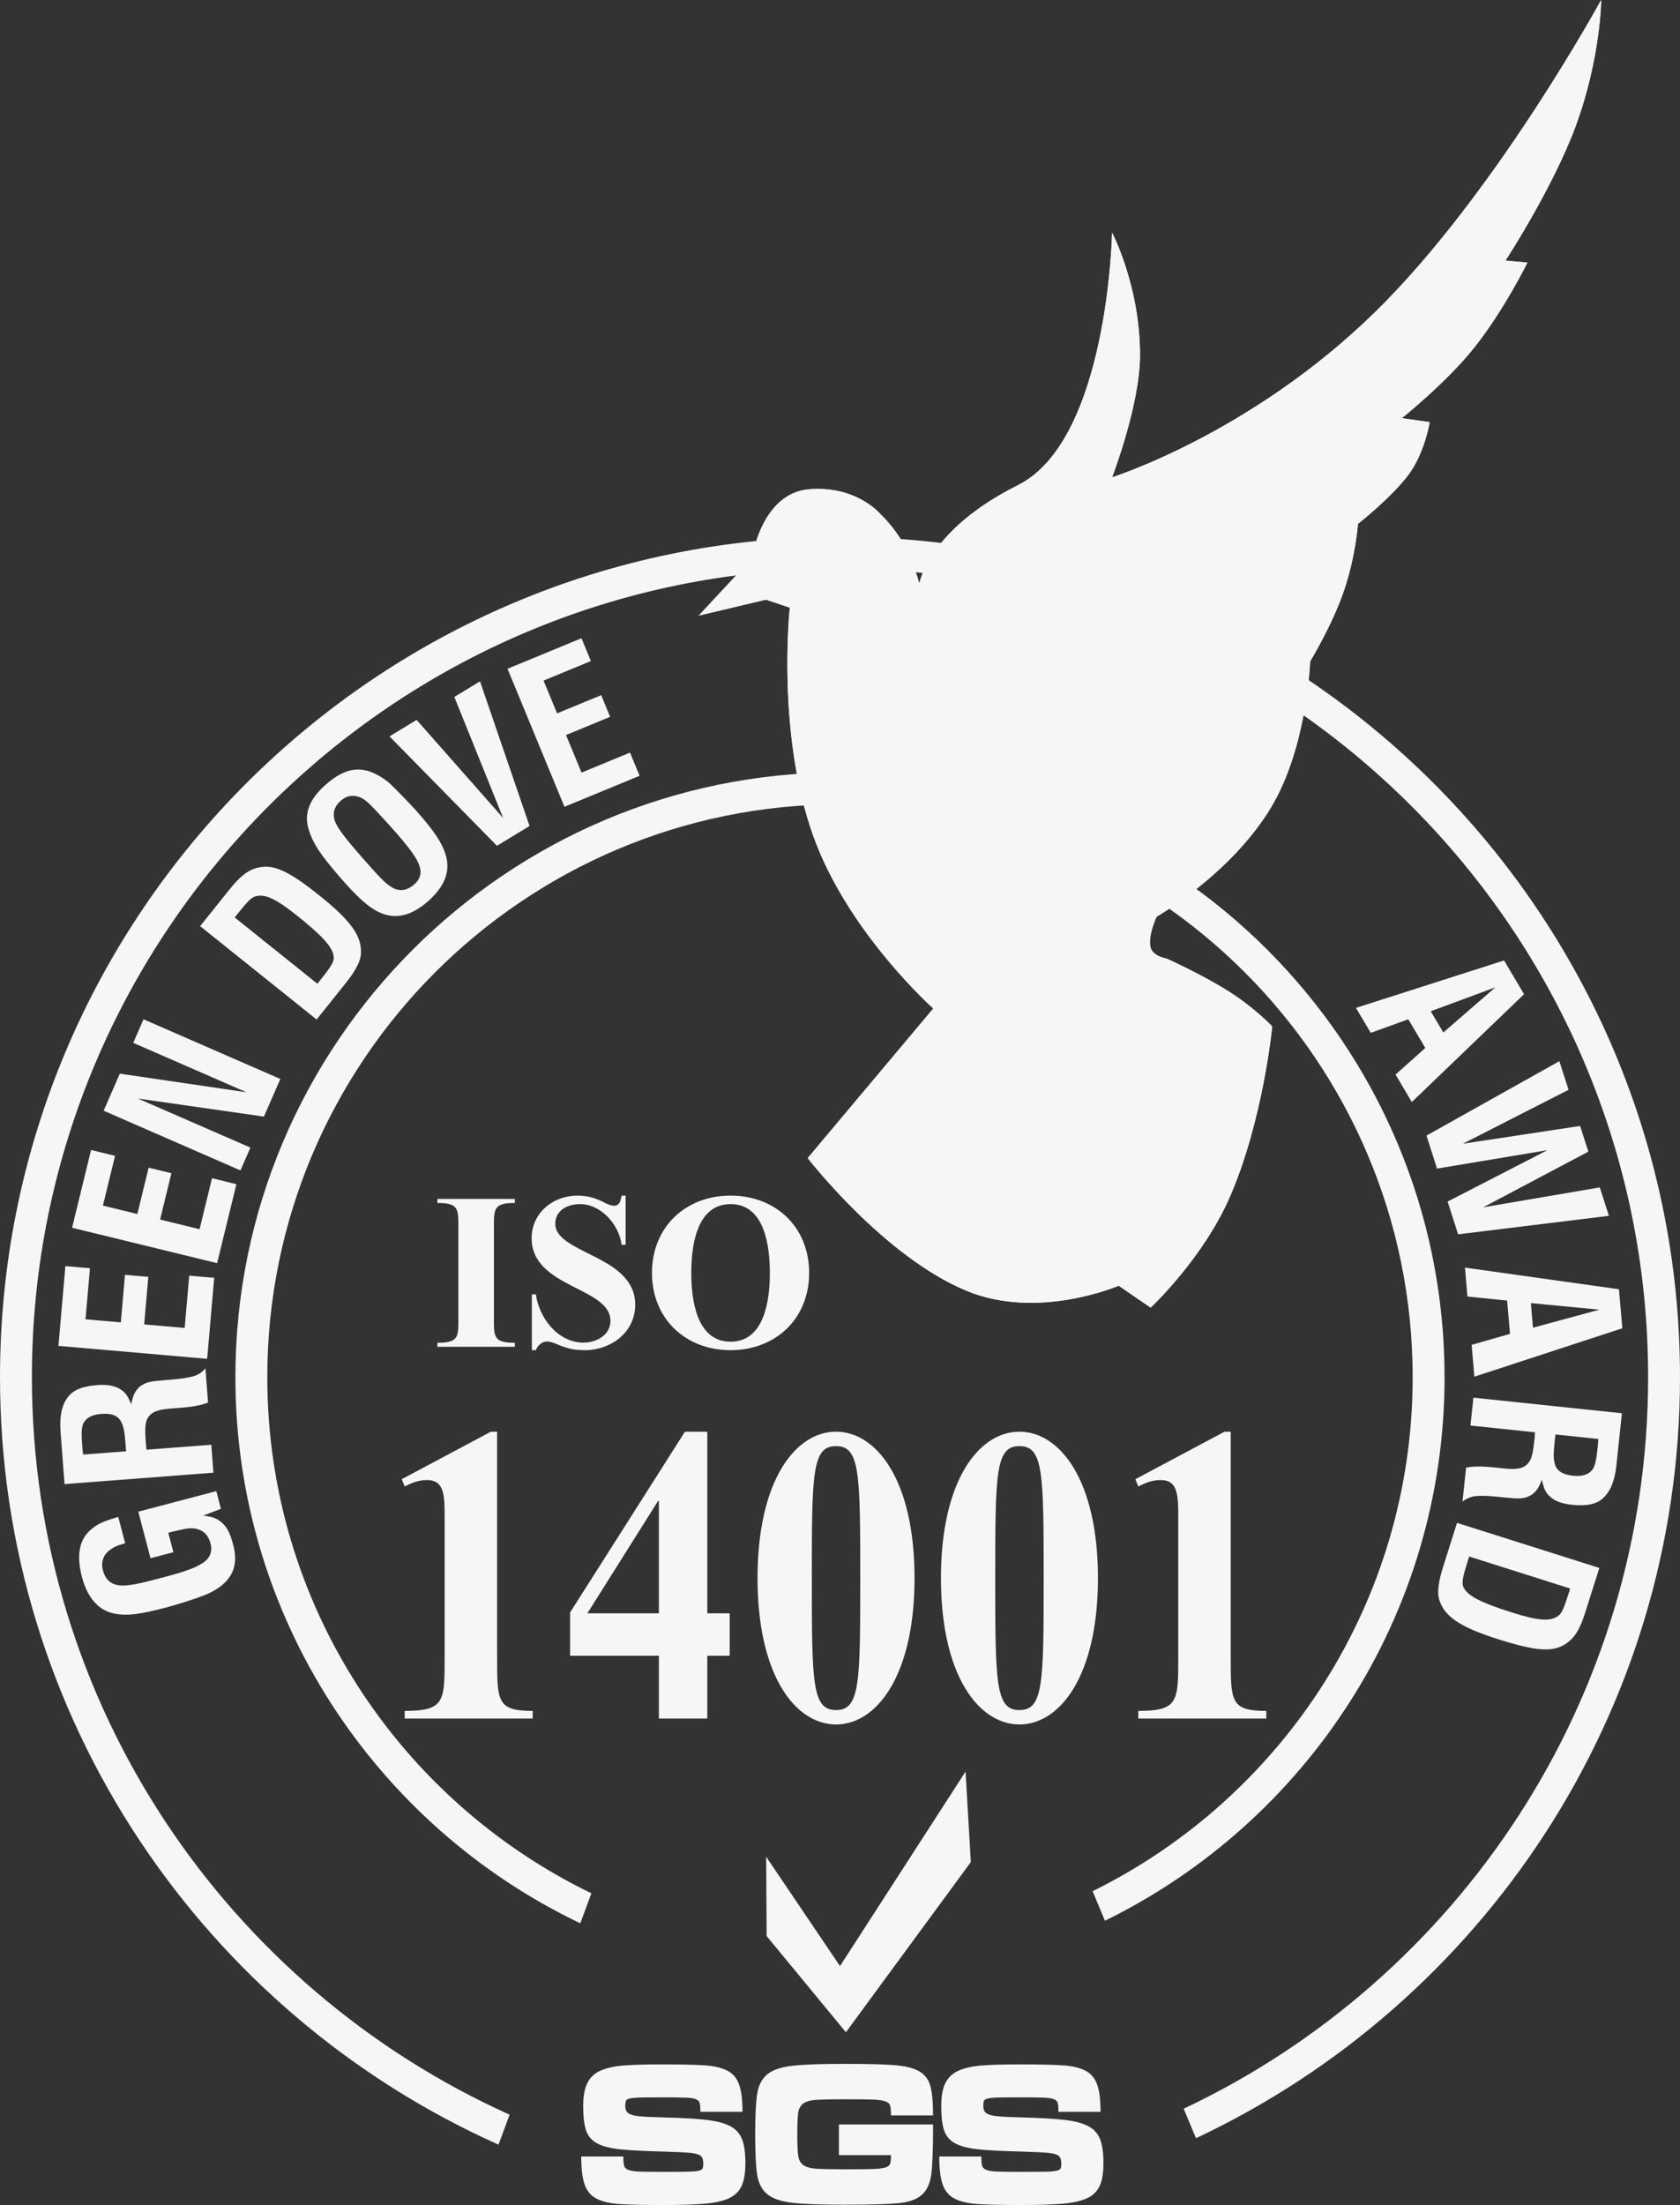 <?xml version="1.0" encoding="UTF-8"?>
<svg id="Layer_2" data-name="Layer 2" xmlns="http://www.w3.org/2000/svg" viewBox="0 0 1584.06 2078.3">
  <rect x="0" y="0" width="1584.06" height="2078.3" fill="#333333" stroke="none"/>
  <defs>
    <style>
      .cls-1 {
        fill: #f6f6f6;
        fill-rule: evenodd;
      }
    </style>
  </defs>
  <g id="Layer_1-2" data-name="Layer 1">
    <g>
      <path class="cls-1" d="M1349.02,953.14l60.97-22.54-49.09,42.55-11.88-20.01ZM1278.51,949.97l13.96,23.53,35.39-12.8,16.06,27.05-28.09,25.08,15.38,25.89,105.83-101.67-18.87-31.78-139.66,44.69h0ZM1470.32,1000.19l8.66,27-99.71,50.83,110.61-16.77,7.77,24.21-99.17,52.5,109.96-18.79,8.59,26.8-142.21,17.43-9.87-30.88,94.08-48.44-104.07,17.35-9.95-31.09,125.31-70.15ZM1443.44,1228.22l64.67,6.19-62.67,17-2-23.19h0ZM1381.28,1194.74l2.36,27.26,37.42,3.83,2.71,31.39-36.17,10.36,2.58,29.99,139.5-45.6-3.19-36.81-145.21-20.41ZM1466.6,1352.02l40.45,4.25c-.13,2.94-.43,5.85-.71,8.56-1.57,14.97-3.03,19.53-7.31,22.83-3.64,2.97-9.07,3.96-15.89,3.27-10.08-1.09-15.6-4.81-17.25-11.65-1.27-4.66-1.17-9.38.03-20.82l.69-6.45ZM1389.26,1317.36l-2.76,26.24,60.84,6.38c-.06,2.22-.23,4.44-.51,6.64-1.52,14.57-3.09,20.12-6.99,23.63-4.36,4.07-10.16,5.05-22.01,3.8l-6.03-.64c-9.14-.99-14.41-1.32-19.93-1.12-3.35.05-5.14.26-9.52.96l-3.37,32.07c2.62-2.13,5.66-3.68,8.92-4.57,4.66-1.3,13.88-1.09,26.15.18l1.75.21,1.92.18c13.61,1.44,17.94,1.32,22.67-.56,2.45-.91,4.76-2.26,6.54-4.23,2.61-2.45,4.31-5.24,6.94-11.83,1.72,8.03,3.29,11.72,6.51,14.82,4.79,5.02,11.78,7.73,21.87,8.79,13.83,1.44,23.25-.53,29.39-6.36,6.96-6.54,10.95-16.34,12.49-31.13l5.14-48.79-140-14.71h0ZM1385.3,1467.07l95.22,30.17-1.35,4.28c-4.79,15.07-6.76,19.38-10.13,21.61-7.47,5.42-18.85,4.46-43.45-3.32-29.82-9.43-41.59-15.63-45.63-23.66-1.85-3.88-1.06-8.96,3.96-24.8l1.37-4.28h0ZM1373.8,1435.34l-11.37,35.97c-4.03,12.67-5.19,17.02-5.85,22.97-1.17,7.6-.35,12.79,2.39,18.39,6.16,13,21.66,22.24,53.73,32.37,36.35,11.53,51.8,12.52,64.42,3.8,7.87-5.5,12.67-13.42,17.6-29.08l13.29-41.92-134.21-42.5ZM191.8,1428.45c7.98,1.14,11.5,2.23,15.52,5.21,6.26,4.63,9.38,10.29,12.61,22.57,4.62,17.57.14,30.5-13.7,40.18-4.28,2.97-8.9,5.37-13.66,7.22-10.1,3.88-25.02,8.61-36.74,11.7-24.02,6.3-35.56,7.73-47.21,5.72-15.47-2.79-26.11-14.75-31.43-34.95-3.33-12.7-3.46-23.97-.06-32.53,1.84-4.53,4.73-8.55,8.44-11.72,6.23-5.47,11.66-7.92,25.93-12.09l6.51,24.77c-7.89,2.28-10.95,3.67-14.8,6.72-6.07,4.63-8.16,11.24-6.07,19.18,1.93,7.37,6.41,12.06,13.24,13.5,3,.64,6.46.74,11.34.08,6.86-.8,12.97-2.2,30.74-6.89,10.58-2.79,18.66-5.1,24.37-7.22,5.33-1.72,10.41-4.14,15.1-7.2,6.29-4.49,8.55-10.53,6.55-18.11-1.3-4.92-3.99-9.04-7.63-11.32-2.09-1.19-4.36-2.02-6.72-2.48-4.66-.8-8.35-.23-18.22,2.15-2.44.45-4.85,1.03-7.24,1.73l4.82,18.34-21.56,5.68-11.53-43.88,73.54-19.35,4.37,16.64-16.52,6.34h0ZM118.91,1367.91l-40.53,3.09c-.42-2.89-.65-5.82-.86-8.53-1.15-15.02-.54-19.75,3.07-23.79,3.06-3.57,8.2-5.53,15.02-6.03,10.14-.79,16.23,1.88,19.07,8.34,2.1,4.36,2.85,8.99,3.72,20.49l.51,6.43h0ZM201.23,1388.06l-2.01-26.32-61.01,4.66c-.35-2.13-.53-4.46-.7-6.61-1.13-14.62-.58-20.34,2.63-24.5,3.55-4.79,9.08-6.78,20.97-7.7l6.04-.45c9.17-.71,14.41-1.3,19.8-2.5,3.29-.64,5.01-1.17,9.21-2.66l-2.45-32.17c-2.72,2.97-4.94,4.71-7.98,6.11-4.34,2.1-13.45,3.59-25.72,4.54l-1.76.13-1.95.16c-13.64,1.04-17.89,1.97-22.19,4.63-2.3,1.3-4.25,3.13-5.68,5.34-2.13,2.92-3.27,5.93-4.7,12.92-3.13-7.63-5.34-10.97-9.07-13.42-5.6-4.07-12.97-5.47-23.1-4.71-13.84,1.06-22.77,4.68-27.74,11.53-5.68,7.7-7.83,18.07-6.69,32.88l3.75,48.91,140.33-10.75ZM55.11,1268.51l6.55-75.16,23.16,2-4.19,48.13,33.31,2.88,3.9-44.78,22,1.91-3.9,44.81,38.18,3.32,4.29-49.27,23.57,2.05-6.65,76.35-140.22-12.23h0ZM67.97,1157.19l17.89-73.29,22.61,5.51-11.45,46.91,32.48,7.92,10.66-43.68,21.46,5.24-10.66,43.67,37.22,9.09,11.71-48.05,23,5.62-18.17,74.43-136.74-33.37h0ZM97.73,1046.89l15.24-34.93,119.45,17.55-106.79-46.59,9.69-22.2,129.01,56.25-15.47,35.47-118.83-17.04,106.09,46.25-9.39,21.52-129-56.28h0ZM299.25,927.2l-77.96-62.45,2.8-3.51c9.91-12.36,13.29-15.65,17.24-16.5,8.91-2.37,19.2,2.61,39.34,18.74,24.41,19.55,33.16,29.57,34.02,38.52.34,4.28-2.23,8.73-12.62,21.7l-2.81,3.5h0ZM298.54,960.92l23.58-29.45c8.31-10.38,10.97-14.01,13.74-19.31,3.85-6.68,4.94-11.8,4.41-18.02-1.04-14.34-12.19-28.55-38.44-49.57-29.75-23.83-43.84-30.34-58.73-26.74-9.35,2.28-16.64,7.96-26.9,20.78l-27.51,34.32,109.85,88h0ZM340.75,807.45l-2.68-3.1c-17.68-20.38-23.07-28.38-23.36-35.9-.21-4.99,2.08-9.82,6.51-13.67,4.86-4.23,9.95-5.53,15.54-4.16,4.62,1.15,8.44,3.79,13.75,9.29,8.18,8.51,16.15,17.21,23.92,26.1,16.78,19.34,22.24,28.33,22.07,36.48-.14,4.01-2.08,7.76-6.07,11.21-6.78,5.89-14.2,6.89-21.1,2.52-6.08-3.74-9.96-7.61-28.57-28.75h0ZM321.31,827.68c22.3,25.71,35.21,34.93,50.13,35.69,10.23.45,20.95-4.18,31.44-13.27,16.68-14.49,22.31-29.18,17.07-45.36-3.54-10.64-10.3-20.82-23.88-36.47l-4.36-5.02c-11.34-12.17-19.87-20.82-25.07-25.63-3.47-2.82-7.19-5.31-11.12-7.43-16.56-8.66-30.76-5.93-48.05,9.07-15.5,13.45-21.05,27.33-16.55,42.06,4.02,13.59,11.05,24.06,30.39,46.35h0ZM367.26,694.06l25.56-15.52,81.59,92.46-46.02-114.1,24.21-14.72,46.72,136.33-30.75,18.68-101.32-103.12h0ZM478.53,630.34l69.75-28.79,8.88,21.5-44.64,18.43,12.75,30.89,41.57-17.16,8.43,20.43-41.57,17.15,14.62,35.42,45.72-18.87,9.03,21.87-70.84,29.23-53.69-130.1h0ZM465.69,1243.11c0,17.02,0,22.52,19.78,22.52v3.77h-73.05v-3.77c19.79,0,19.79-5.5,19.79-22.52v-86.74c0-17.07,0-22.54-19.79-22.54v-3.77h73.06v3.77c-19.78,0-19.78,5.47-19.78,22.54v86.74h-.01ZM589.89,1173.21h-3.79c-2.31-18.72-19.16-38.3-39.17-38.3-11.58,0-23.36,5.68-23.36,18.52,0,28.42,75.37,29.69,75.37,76.2,0,26.32-22.96,42.96-47.79,42.96-10.95,0-17.9-2.1-27.57-6.3-2.11-.83-5.49-1.89-7.79-1.89-4.85,0-9.05,4.01-10.53,8.21h-3.79v-52.64h3.79c3.16,22.54,20.84,45.5,45.06,45.5,12,0,25.27-7.17,25.27-20.44,0-32.19-74.32-30.93-74.32-78.09,0-23.58,20.22-40,42.74-40,10.1,0,16.63,1.89,25.47,6.33,2.96,1.47,6.11,3.14,9.47,3.14,5.68,0,6.11-5.05,7.16-9.47h3.79v46.29h.01ZM688.85,1264.58c-32.42,0-37.05-40.21-37.05-64.82s4.63-64.85,37.05-64.85,37.04,40.21,37.04,64.85c.01,24.62-4.62,64.82-37.04,64.82ZM688.85,1272.58c42.51,0,74.1-29.66,74.1-72.83s-31.58-72.85-74.1-72.85-74.11,29.69-74.11,72.85,31.58,72.83,74.11,72.83ZM468.73,1561.79c0,42,0,50.79,33.55,50.79v7.22h-120.71v-7.22c37.69,0,37.69-8.79,37.69-50.79v-129.96c0-22.01,0-36.81-16.6-36.81-7.95,0-13.83,2.41-21.09,6l-2.78-6.81,84.04-44.78h5.88v212.35h.01,0ZM553.81,1520.6l66.74-105.96h.7v105.96h-67.44ZM537.54,1519.81v40.79h83.71v59.19h45.65v-59.19h21.1v-40h-21.1v-171.16h-21.09l-108.27,170.37ZM788.29,1611.79c-22.48,0-22.83-24.8-22.83-124.38s.35-124.38,22.83-124.38,22.84,24.8,22.84,124.38-.35,124.38-22.84,124.38ZM788.29,1625.37c38.04,0,74.02-45.58,74.02-137.96s-35.97-137.99-74.02-137.99-74.01,45.6-74.01,137.99,35.97,137.96,74.01,137.96ZM961.23,1611.79c-22.46,0-22.83-24.8-22.83-124.38s.35-124.38,22.83-124.38,22.83,24.8,22.83,124.38-.34,124.38-22.83,124.38ZM961.23,1625.37c38.05,0,74.02-45.58,74.02-137.96s-35.97-137.99-74.02-137.99-74.02,45.6-74.02,137.99,35.99,137.96,74.02,137.96ZM1160.43,1561.79c0,42,0,50.79,33.57,50.79v7.22h-120.71v-7.22c37.69,0,37.69-8.79,37.69-50.79v-129.96c0-22.01,0-36.81-16.59-36.81-7.95,0-13.83,2.41-21.1,6l-2.76-6.81,84.04-44.78h5.85v212.35h.01ZM702.81,2039.13c0,9.09-1.21,16.24-3.63,21.37-2.43,5.16-6.47,9.01-12.13,11.56s-13.23,4.2-22.68,5.02c-9.45.79-22.49,1.22-39.14,1.22-18.94,0-32.75-.32-41.44-.93-8.69-.61-15.72-2.28-21.09-4.97-5.38-2.68-9.17-7.07-11.36-13.15-2.19-6.08-3.29-14.94-3.29-26.68h39.71c0,4.2.23,7.15.74,8.85.49,1.7,1.85,2.97,4.05,3.8,2.2.86,5.49,1.39,9.86,1.57,4.37.16,12.04.26,23.01.26s18.69-.05,23.09-.16,7.69-.38,9.86-.83,3.5-1.17,3.99-2.1c.51-.91.77-2.56.77-4.86,0-3.37-.82-5.75-2.43-7.12-1.62-1.36-4.82-2.33-9.62-2.81-4.79-.48-13.35-.88-25.65-1.25-18.14-.43-31.81-1.17-41-2.15-9.18-1.01-16.32-2.84-21.4-5.58-4.91-2.52-8.64-6.86-10.39-12.09-1.85-5.37-2.76-13.05-2.76-23.02,0-9.35,1.35-16.64,4.03-21.91,2.65-5.27,7.12-9.41,12.58-11.65,5.71-2.45,12.83-4.01,21.37-4.71,8.53-.69,20.76-1.04,36.68-1.04,18.34,0,31.76.3,40.26.91,8.51.58,15.41,2.2,20.7,4.84,5.29,2.61,9.05,6.94,11.27,12.94,2.22,5.98,3.33,14.67,3.33,26.02h-39.71c0-3.98-.23-6.78-.69-8.4s-1.69-2.79-3.68-3.57c-2.01-.77-5.14-1.25-9.36-1.41-7.31-.24-14.62-.33-21.93-.27-10.23,0-17.42.05-21.53.16-4.11.13-7.19.43-9.22.86-2.02.48-3.26,1.19-3.71,2.15-.45.99-.69,2.68-.69,5.14,0,3.06.96,5.29,2.91,6.67,1.93,1.39,5.33,2.33,10.18,2.81,4.85.51,12.44.86,22.76,1.12,17.68.43,31.26,1.22,40.78,2.33,9.49,1.12,16.95,3.09,22.32,5.93,5.38,2.81,9.1,6.96,11.18,12.44,2.09,5.41,3.13,13.01,3.13,22.71h0ZM879.8,2002.4c0,22.04-.53,37.5-1.6,46.35-1.09,8.85-4.03,15.45-8.85,19.8s-12.14,7.04-21.93,8-26.93,1.47-51.35,1.47c-22.41,0-38.86-.61-49.34-1.85-10.51-1.27-18.26-3.96-23.27-8.08-5.02-4.12-8.17-10.13-9.47-17.99-1.3-7.9-1.93-20.7-1.93-38.43s.65-30.6,1.93-38.48c1.3-7.9,4.45-13.9,9.48-18.04s12.79-6.81,23.25-8.03c10.45-1.25,26.9-1.85,49.34-1.85s37.11.38,47.17,1.19c10.05.79,17.78,2.66,23.18,5.63,5.34,2.97,8.92,7.55,10.71,13.68,1.78,6.13,2.66,15.47,2.66,28.07h-39.67c0-4.46-.27-7.57-.86-9.35-.56-1.78-2.1-3.09-4.59-3.96-2.48-.83-6.33-1.39-11.58-1.6s-14.29-.3-27.18-.3-21.88.21-27.03.61-9.03,1.6-11.59,3.51c-2.57,1.95-4.12,4.86-4.7,8.74-.54,3.88-.83,10.66-.83,20.34s.3,16.26.88,20.12,2.15,6.74,4.71,8.61c2.56,1.89,6.42,3.06,11.61,3.48,5.17.4,14.23.61,27.12.61s21.89-.08,27.08-.27c5.19-.18,9.01-.66,11.5-1.41s4.01-1.92,4.59-3.5c.56-1.57.86-4.28.86-8.21h-49.09v-28.88h88.78v.03ZM1040.41,2039.13c0,9.09-1.19,16.24-3.62,21.37-2.44,5.16-6.48,9.01-12.14,11.56-5.68,2.53-13.23,4.2-22.7,5.02-9.45.79-22.49,1.22-39.14,1.22-18.92,0-32.72-.32-41.41-.93s-15.73-2.28-21.1-4.97-9.14-7.07-11.35-13.15-3.32-14.94-3.32-26.68h39.71c0,4.2.26,7.15.74,8.85.51,1.7,1.85,2.97,4.05,3.8,2.2.86,5.5,1.39,9.88,1.57,4.36.16,12.01.26,22.97.26s18.69-.05,23.1-.16c3.3,0,6.6-.28,9.86-.83,2.15-.45,3.5-1.17,4.01-2.1.51-.91.74-2.56.74-4.86,0-3.37-.8-5.75-2.41-7.12-1.62-1.36-4.81-2.33-9.6-2.81-4.81-.48-13.35-.88-25.68-1.25-18.13-.43-31.79-1.17-40.98-2.15-9.2-1.01-16.32-2.84-21.37-5.58-4.92-2.51-8.66-6.85-10.41-12.09-1.85-5.37-2.76-13.05-2.76-23.02,0-9.35,1.32-16.64,4.01-21.91,2.67-5.27,7.15-9.4,12.62-11.65,5.69-2.45,12.81-4.01,21.35-4.71,8.56-.69,20.78-1.04,36.68-1.04,18.37,0,31.76.3,40.27.91,8.48.58,15.41,2.2,20.7,4.84,5.29,2.61,9.07,6.94,11.27,12.94,2.23,5.98,3.32,14.67,3.32,26.02h-39.7c0-3.98-.23-6.78-.69-8.4s-1.7-2.79-3.7-3.57c-2.02-.77-5.12-1.25-9.35-1.41-7.32-.24-14.64-.33-21.96-.27-10.23,0-17.41.05-21.5.16-3.09.03-6.18.32-9.22.86-2.02.48-3.27,1.19-3.72,2.15-.45.99-.69,2.68-.69,5.14,0,3.06.96,5.29,2.92,6.67,1.92,1.39,5.32,2.33,10.18,2.81,4.86.51,12.44.86,22.75,1.12,17.68.43,31.26,1.22,40.79,2.33,9.49,1.12,16.95,3.09,22.32,5.93,5.37,2.81,9.09,6.96,11.17,12.44,2.1,5.41,3.14,13.01,3.14,22.71h0ZM722.42,1750.05l69.61,103.06,118.36-183.28,5.02,85.21-117.8,160.42-74.77-90.68-.42-74.73h0Z"/>
      <path class="cls-1" d="M792.02,728.01c-314.34,0-570.07,255.72-570.07,570.06,0,226.74,133.08,422.93,325.22,514.72l10.45-28.3c-180.68-87.42-305.59-272.6-305.59-486.42,0-297.75,242.24-539.98,539.98-539.98s539.98,242.24,539.98,539.98c0,212.3-123.19,396.29-301.78,484.47l11.65,27.82c189.42-92.79,320.21-287.51,320.21-512.28.03-314.35-255.7-570.07-570.05-570.07h0Z"/>
      <path class="cls-1" d="M792.02,506.03C355.29,506.03,0,861.34,0,1298.05c0,322.12,193.39,599.72,470.06,723.36l10.44-28.25C215.29,1873.83,30.08,1607.24,30.08,1298.04c0-420.14,341.82-761.96,761.96-761.96s761.96,341.82,761.96,761.96c0,304.34-179.37,567.5-437.91,689.5l11.62,27.77c269.38-126.56,456.35-400.47,456.35-717.27-.01-436.7-355.31-792.01-792.04-792.01h0Z"/>
      <path class="cls-1" d="M1509.73,0s-100.41,184.17-213.87,294.85c-117.08,114.2-247.28,155.03-247.28,155.03,0,0,26.32-68.17,26.32-115.29,0-65.19-26.32-115.29-26.32-115.29,0,0-3.64,195.43-88.84,238.03-85.24,42.61-92.86,92.8-92.86,92.8,0,0-5.8-21.13-14.46-36.67-9.45-16.99-21.87-28.49-21.87-28.49,0,0-22.57-27.56-67.68-23.8-45.11,3.76-53.89,65.16-53.89,65.16l-50.13,53.89,63.28-15.03,22.57,7.51s-12.79,117.67,22.11,215.12c32.7,91.27,113.2,162.71,113.2,162.71l-118.41,140.98s71.83,93.14,150.28,125.33c67.29,27.61,142.94-5.02,142.94-5.02l30.09,20.67s49.49-46.08,75.03-105.11c31.21-72.18,39.62-159.94,39.62-159.94,0,0-15.84-16.86-39.92-32.31-25.67-16.47-59.71-31.61-59.71-31.61,0,0-13.13-2.15-15.17-10.8-2.58-10.83,5.77-28.68,5.77-28.68,0,0,69.97-39.97,107.86-102.95,34.31-57.02,36.89-137.65,36.89-137.65,0,0,20.34-33.36,31.46-65.3,11.45-32.89,13.66-64.39,13.66-64.39,0,0,31.97-24.97,48.16-47.02,14.77-20.16,19.51-48.84,19.51-48.84l-26.32-3.76s42.1-33.54,68.25-66.46c28.27-35.59,50.18-80.17,50.18-80.17l-20.67-1.88s44.84-68.7,66.26-126.97C1509.36,54.41,1509.73,0,1509.73,0h0ZM765.93,530.14c-5.89,0-10.66-4.79-10.65-10.67,0-5.89,4.79-10.66,10.67-10.65h0c5.89,0,10.66,4.79,10.65,10.67,0,5.89-4.79,10.66-10.67,10.65Z"/>
      <path class="cls-1" d="M1509.73,0s-100.41,184.17-213.87,294.85c-117.08,114.2-247.28,155.03-247.28,155.03,0,0,26.32-68.17,26.32-115.29,0-65.19-26.32-115.29-26.32-115.29,0,0-3.64,195.43-88.84,238.03-85.24,42.61-92.86,92.8-92.86,92.8,0,0-5.8-21.13-14.46-36.67-9.45-16.99-21.87-28.49-21.87-28.49,0,0-22.57-27.56-67.68-23.8-45.11,3.76-53.89,65.16-53.89,65.16l-50.13,53.89,63.28-15.03,22.57,7.51s-12.79,117.67,22.11,215.12c32.7,91.27,113.2,162.71,113.2,162.71l-118.41,140.98s71.83,93.14,150.28,125.33c67.29,27.61,142.94-5.02,142.94-5.02l30.09,20.67s49.49-46.08,75.03-105.11c31.21-72.18,39.62-159.94,39.62-159.94,0,0-15.84-16.86-39.92-32.31-25.67-16.47-59.71-31.61-59.71-31.61,0,0-13.13-2.15-15.17-10.8-2.58-10.83,5.77-28.68,5.77-28.68,0,0,69.97-39.97,107.86-102.95,34.31-57.02,36.89-137.65,36.89-137.65,0,0,20.34-33.36,31.46-65.3,11.45-32.89,13.66-64.39,13.66-64.39,0,0,31.97-24.97,48.16-47.02,14.77-20.16,19.51-48.84,19.51-48.84l-26.32-3.76s42.1-33.54,68.25-66.46c28.27-35.59,50.18-80.17,50.18-80.17l-20.67-1.88s44.84-68.7,66.26-126.97C1509.36,54.41,1509.73,0,1509.73,0h0ZM765.93,530.14c-5.89,0-10.66-4.79-10.65-10.67,0-5.89,4.79-10.66,10.67-10.65h0c5.89,0,10.66,4.79,10.65,10.67,0,5.89-4.79,10.66-10.67,10.65Z"/>
    </g>
  </g>
</svg>